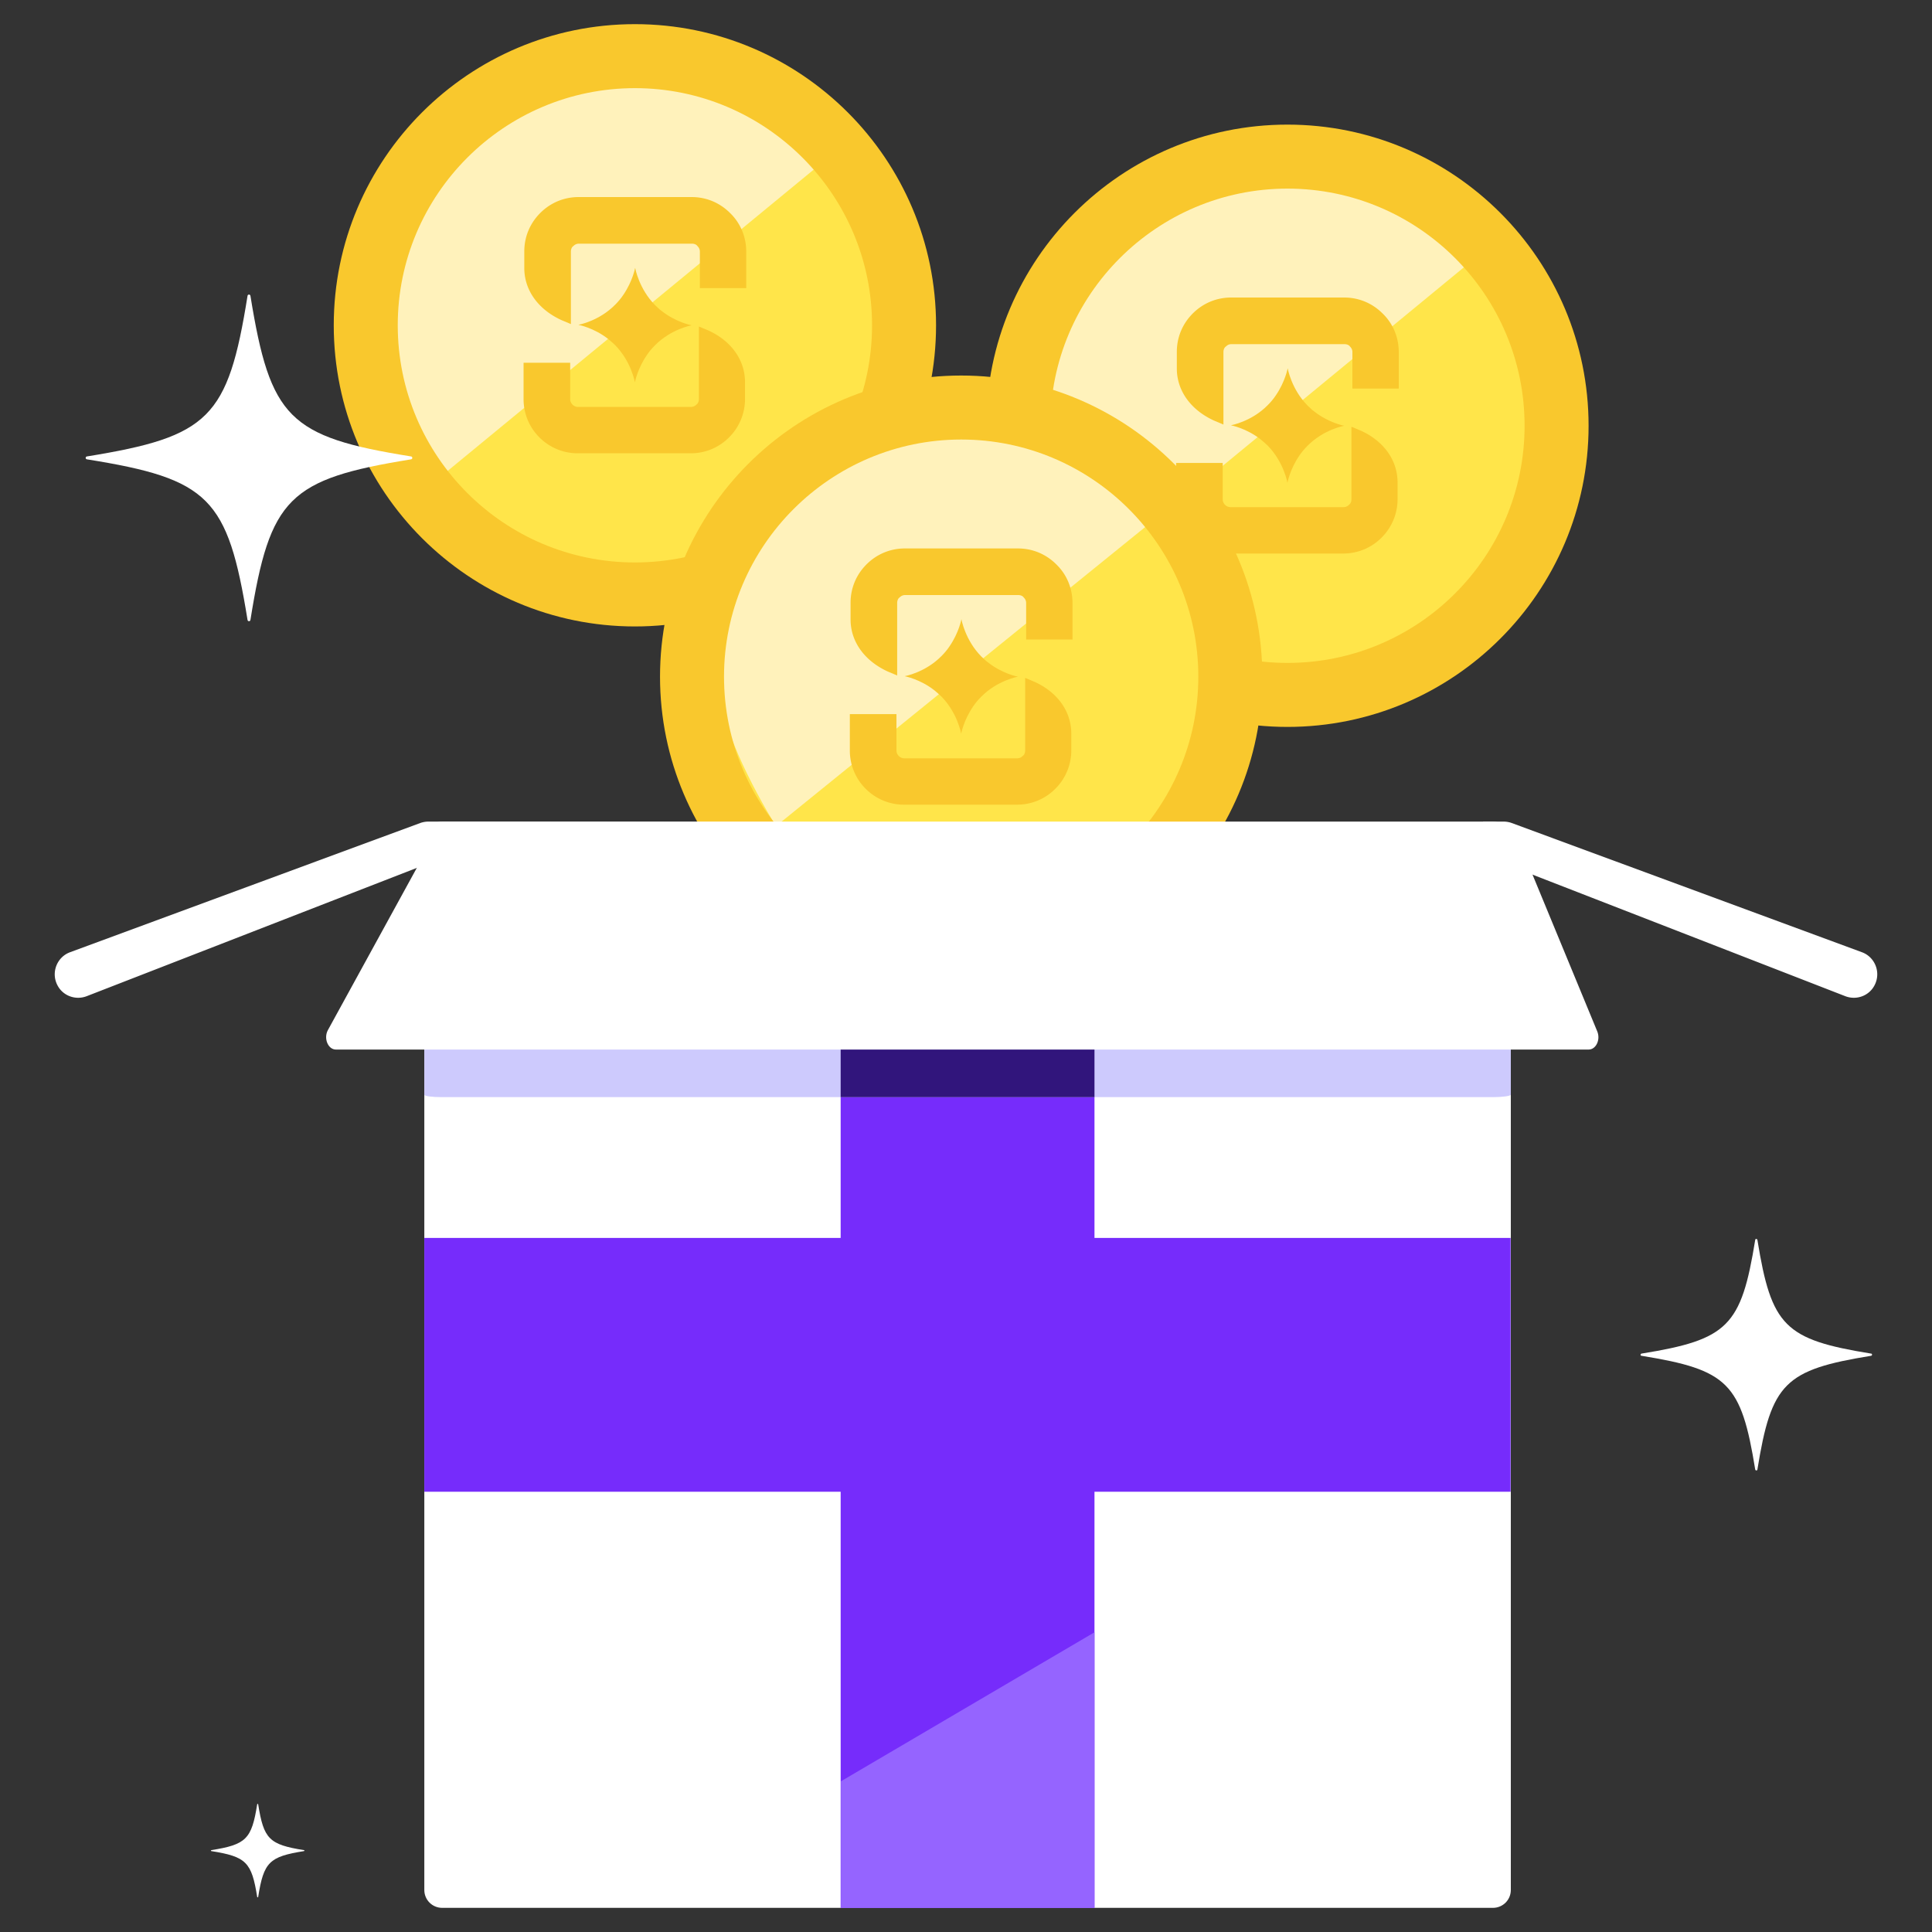 <svg xmlns="http://www.w3.org/2000/svg" width="80" height="80" viewBox="0 0 80 80" fill="none"><rect x="0" y="0" width="80" height="80" fill="#333333" stroke="none"/><path d="M53.31 27.71c5.567 0 10.08-4.513 10.08-10.08S58.877 7.55 53.31 7.55s-10.08 4.513-10.08 10.08 4.513 10.08 10.08 10.08Z" fill="#FFE54A"></path><path d="M61.43 10.4 45.44 23.56c-.93-1.53-2.56-4.91-2.56-6.83 0-5.58 4.51-10.09 10.08-10.09 2.68 0 6.66 2.04 8.46 3.75l.01.01Z" fill="#FFF2BB"></path><path d="M53.31 30.1c-6.88 0-12.47-5.59-12.47-12.47 0-6.88 5.59-12.47 12.47-12.47 6.88 0 12.47 5.59 12.47 12.47 0 6.88-5.59 12.47-12.47 12.47Zm0-22.29c-5.41 0-9.82 4.4-9.82 9.82s4.4 9.82 9.82 9.82 9.82-4.4 9.82-9.82-4.4-9.82-9.82-9.82Z" fill="#F9C82D"></path><path d="M57.25 12.98c-.43-.43-.99-.66-1.59-.66h-4.68c-.6 0-1.16.23-1.59.66-.43.43-.66.99-.66 1.59v.69c0 .92.58 1.72 1.55 2.16l.38.16v-3c0-.12.05-.2.1-.23.04-.04.11-.1.23-.1h4.68c.12 0 .2.05.23.1.04.04.1.11.1.23v1.51h1.92v-1.51c0-.6-.23-1.17-.66-1.59l-.01-.01ZM56.34 17.83l-.38-.16v3c0 .12-.05.2-.1.23a.31.31 0 0 1-.23.1h-4.68c-.17 0-.32-.15-.32-.32v-1.51H48.7v1.51c0 1.24 1.01 2.24 2.24 2.24h4.68c.6 0 1.16-.23 1.59-.66.43-.43.66-1 .66-1.59v-.69c0-.93-.58-1.73-1.55-2.16l.02.01Z" fill="#F9C82D"></path><path d="M53.31 19.99s.1-.55.49-1.12c.1-.15.21-.28.34-.41.67-.68 1.52-.83 1.52-.83s-.65-.12-1.25-.6c-.09-.06-.18-.16-.27-.24-.67-.68-.82-1.54-.82-1.54s-.1.55-.49 1.12c-.1.15-.21.28-.34.41-.67.68-1.52.83-1.52.83s.65.12 1.25.6c.09.07.18.16.27.24.67.68.82 1.54.82 1.54Z" fill="#F9C82D"></path><path d="M26.29 23.55c5.567 0 10.08-4.513 10.08-10.08S31.857 3.39 26.29 3.39 16.21 7.903 16.21 13.47s4.513 10.08 10.08 10.08Z" fill="#FFE54A"></path><path d="M34.16 6.64 18.17 19.8c-.93-1.53-2.56-4.91-2.56-6.83 0-5.58 4.51-10.09 10.08-10.09 2.68 0 6.66 2.04 8.46 3.75l.01.01Z" fill="#FFF2BB"></path><path d="M26.29 25.94c-6.88 0-12.47-5.59-12.47-12.47C13.82 6.59 19.41 1 26.29 1c6.88 0 12.47 5.59 12.47 12.47 0 6.88-5.59 12.47-12.47 12.47Zm0-22.29c-5.41 0-9.82 4.4-9.82 9.82s4.4 9.82 9.82 9.82 9.82-4.4 9.82-9.82-4.41-9.82-9.82-9.82Z" fill="#F9C82D"></path><path d="M30.23 8.82c-.43-.43-.99-.66-1.59-.66h-4.68c-.6 0-1.16.23-1.59.66-.43.43-.66.99-.66 1.59v.69c0 .92.58 1.72 1.55 2.16l.38.16v-3c0-.12.05-.2.1-.23.04-.04.11-.1.23-.1h4.68c.12 0 .2.05.23.1.04.04.1.11.1.23v1.51h1.92v-1.51c0-.6-.23-1.17-.66-1.59l-.01-.01ZM29.32 13.68l-.38-.16v3c0 .12-.05.2-.1.23a.31.31 0 0 1-.23.1h-4.68c-.17 0-.32-.15-.32-.32v-1.51h-1.93v1.51c0 1.24 1.01 2.24 2.24 2.24h4.68c.6 0 1.16-.23 1.59-.66.43-.43.66-1 .66-1.59v-.69c0-.93-.58-1.73-1.55-2.16l.02.01Z" fill="#F9C82D"></path><path d="M26.29 15.83s.1-.55.49-1.12c.1-.15.21-.28.34-.41.67-.68 1.52-.83 1.52-.83s-.65-.12-1.25-.6c-.09-.06-.18-.16-.27-.24-.67-.68-.82-1.54-.82-1.54s-.1.55-.49 1.12c-.1.15-.21.28-.34.41-.67.68-1.52.83-1.52.83s.65.12 1.25.6c.09.07.18.16.27.24.67.68.82 1.54.82 1.54Z" fill="#F9C82D"></path><path d="M39.8 38.1c5.567 0 10.08-4.513 10.08-10.08S45.367 17.94 39.8 17.94s-10.08 4.513-10.08 10.08S34.233 38.1 39.8 38.1Z" fill="#FFE54A"></path><path d="M47.66 21.63 32.13 34.21c-.93-1.53-2.41-4.27-2.41-6.19 0-5.58 4.51-10.09 10.08-10.09 2.68 0 6.06 1.98 7.86 3.7Z" fill="#FFF2BB"></path><path d="M39.8 40.49c-6.88 0-12.47-5.59-12.47-12.47 0-6.88 5.59-12.47 12.47-12.47 6.88 0 12.47 5.59 12.47 12.47 0 6.88-5.59 12.47-12.47 12.47Zm0-22.29c-5.41 0-9.82 4.4-9.82 9.82s4.4 9.82 9.82 9.82 9.82-4.4 9.82-9.82-4.4-9.82-9.82-9.82Z" fill="#F9C82D"></path><path d="M43.74 23.37c-.43-.43-.99-.66-1.59-.66h-4.68c-.6 0-1.16.23-1.59.66-.43.43-.66.99-.66 1.59v.69c0 .92.58 1.72 1.55 2.16l.38.16v-3c0-.12.05-.2.1-.23.04-.04.11-.1.23-.1h4.68c.12 0 .2.05.23.1.04.04.1.11.1.23v1.51h1.92v-1.51c0-.6-.23-1.17-.66-1.59l-.01-.01ZM42.83 28.23l-.38-.16v3c0 .12-.05.2-.1.23a.31.31 0 0 1-.23.1h-4.68c-.17 0-.32-.15-.32-.32v-1.51h-1.93v1.51c0 1.24 1.01 2.24 2.24 2.24h4.68c.6 0 1.16-.23 1.59-.66.43-.43.66-1 .66-1.59v-.69c0-.93-.58-1.73-1.55-2.16l.02.01Z" fill="#F9C82D"></path><path d="M39.8 30.38s.1-.55.49-1.12c.1-.15.21-.28.34-.41.67-.68 1.52-.83 1.52-.83s-.65-.12-1.25-.6c-.09-.06-.18-.16-.27-.24-.67-.68-.82-1.54-.82-1.54s-.1.55-.49 1.12c-.1.15-.21.28-.34.41-.67.68-1.52.83-1.52.83s.65.12 1.25.6c.09.07.18.16.27.24.67.68.82 1.54.82 1.54Z" fill="#F9C82D"></path><path d="M62.56 34.76v43.5c0 .41-.33.74-.74.74H18.31c-.41 0-.74-.33-.74-.74v-43.5c0-.14.04-.27.11-.39.12-.21.36-.35.63-.35h43.5c.41 0 .74.34.74.74h.01Z" fill="#fff"></path><path d="M62.55 51.26H17.57v10.51h44.98V51.26Z" fill="#762CFB"></path><path d="M45.32 34.57H34.81V79h10.51V34.57Z" fill="#762CFB"></path><path d="M45.32 67.59V79h-10.5v-5.24l10.5-6.17Z" fill="#9564FF"></path><path d="M18.59 34.02h-.85c-.11 0-.23.02-.34.06L2.9 39.43c-.54.2-.79.83-.53 1.35.22.45.75.65 1.22.47L18 35.65c.39-.15.64-.53.62-.95l-.03-.68ZM61.41 34.02h.85c.11 0 .23.02.34.06l14.5 5.35c.54.2.79.83.53 1.35-.22.45-.75.65-1.22.47L62 35.65a.966.966 0 0 1-.62-.95l.03-.68Z" fill="#fff"></path><path d="M62.56 39.6v5.73c0 .05-.33.1-.74.1H18.31c-.41 0-.74-.04-.74-.1V39.6s.04-.04.11-.05c.12-.03.36-.05.63-.05h43.5c.41 0 .74.04.74.1h.01Z" fill="#CDCAFD"></path><path d="M45.32 34.57H34.81v10.86h10.51V34.57Z" fill="#31157C"></path><path d="m18.31 34.02-4.73 8.63c-.19.34 0 .81.33.81h51.87c.31 0 .5-.41.36-.75l-3.44-8.33c-.07-.17-.21-.28-.36-.28l-43.75-.08M17.02 19.02c-5.06.82-5.84 1.59-6.65 6.65-.01.07-.11.07-.12 0-.82-5.06-1.59-5.84-6.65-6.65-.07-.01-.07-.11 0-.12 5.06-.82 5.84-1.59 6.65-6.65.01-.07.11-.07.12 0 .82 5.06 1.59 5.84 6.65 6.65.07.01.07.11 0 .12ZM12.59 76.65c-1.44.23-1.67.45-1.9 1.9 0 .02-.03.02-.04 0-.23-1.44-.45-1.67-1.9-1.9-.02 0-.02-.03 0-.04 1.44-.23 1.67-.45 1.9-1.9 0-.02.03-.02.04 0 .23 1.44.45 1.67 1.9 1.9.02 0 .02.03 0 .04ZM77.48 56.14c-3.58.58-4.13 1.13-4.71 4.71 0 .05-.08.05-.09 0-.58-3.58-1.13-4.13-4.71-4.71-.05 0-.05-.08 0-.09 3.58-.58 4.13-1.13 4.71-4.71 0-.05.08-.05.09 0 .58 3.58 1.13 4.13 4.71 4.71.05 0 .05.08 0 .09Z" fill="#fff"></path></svg>